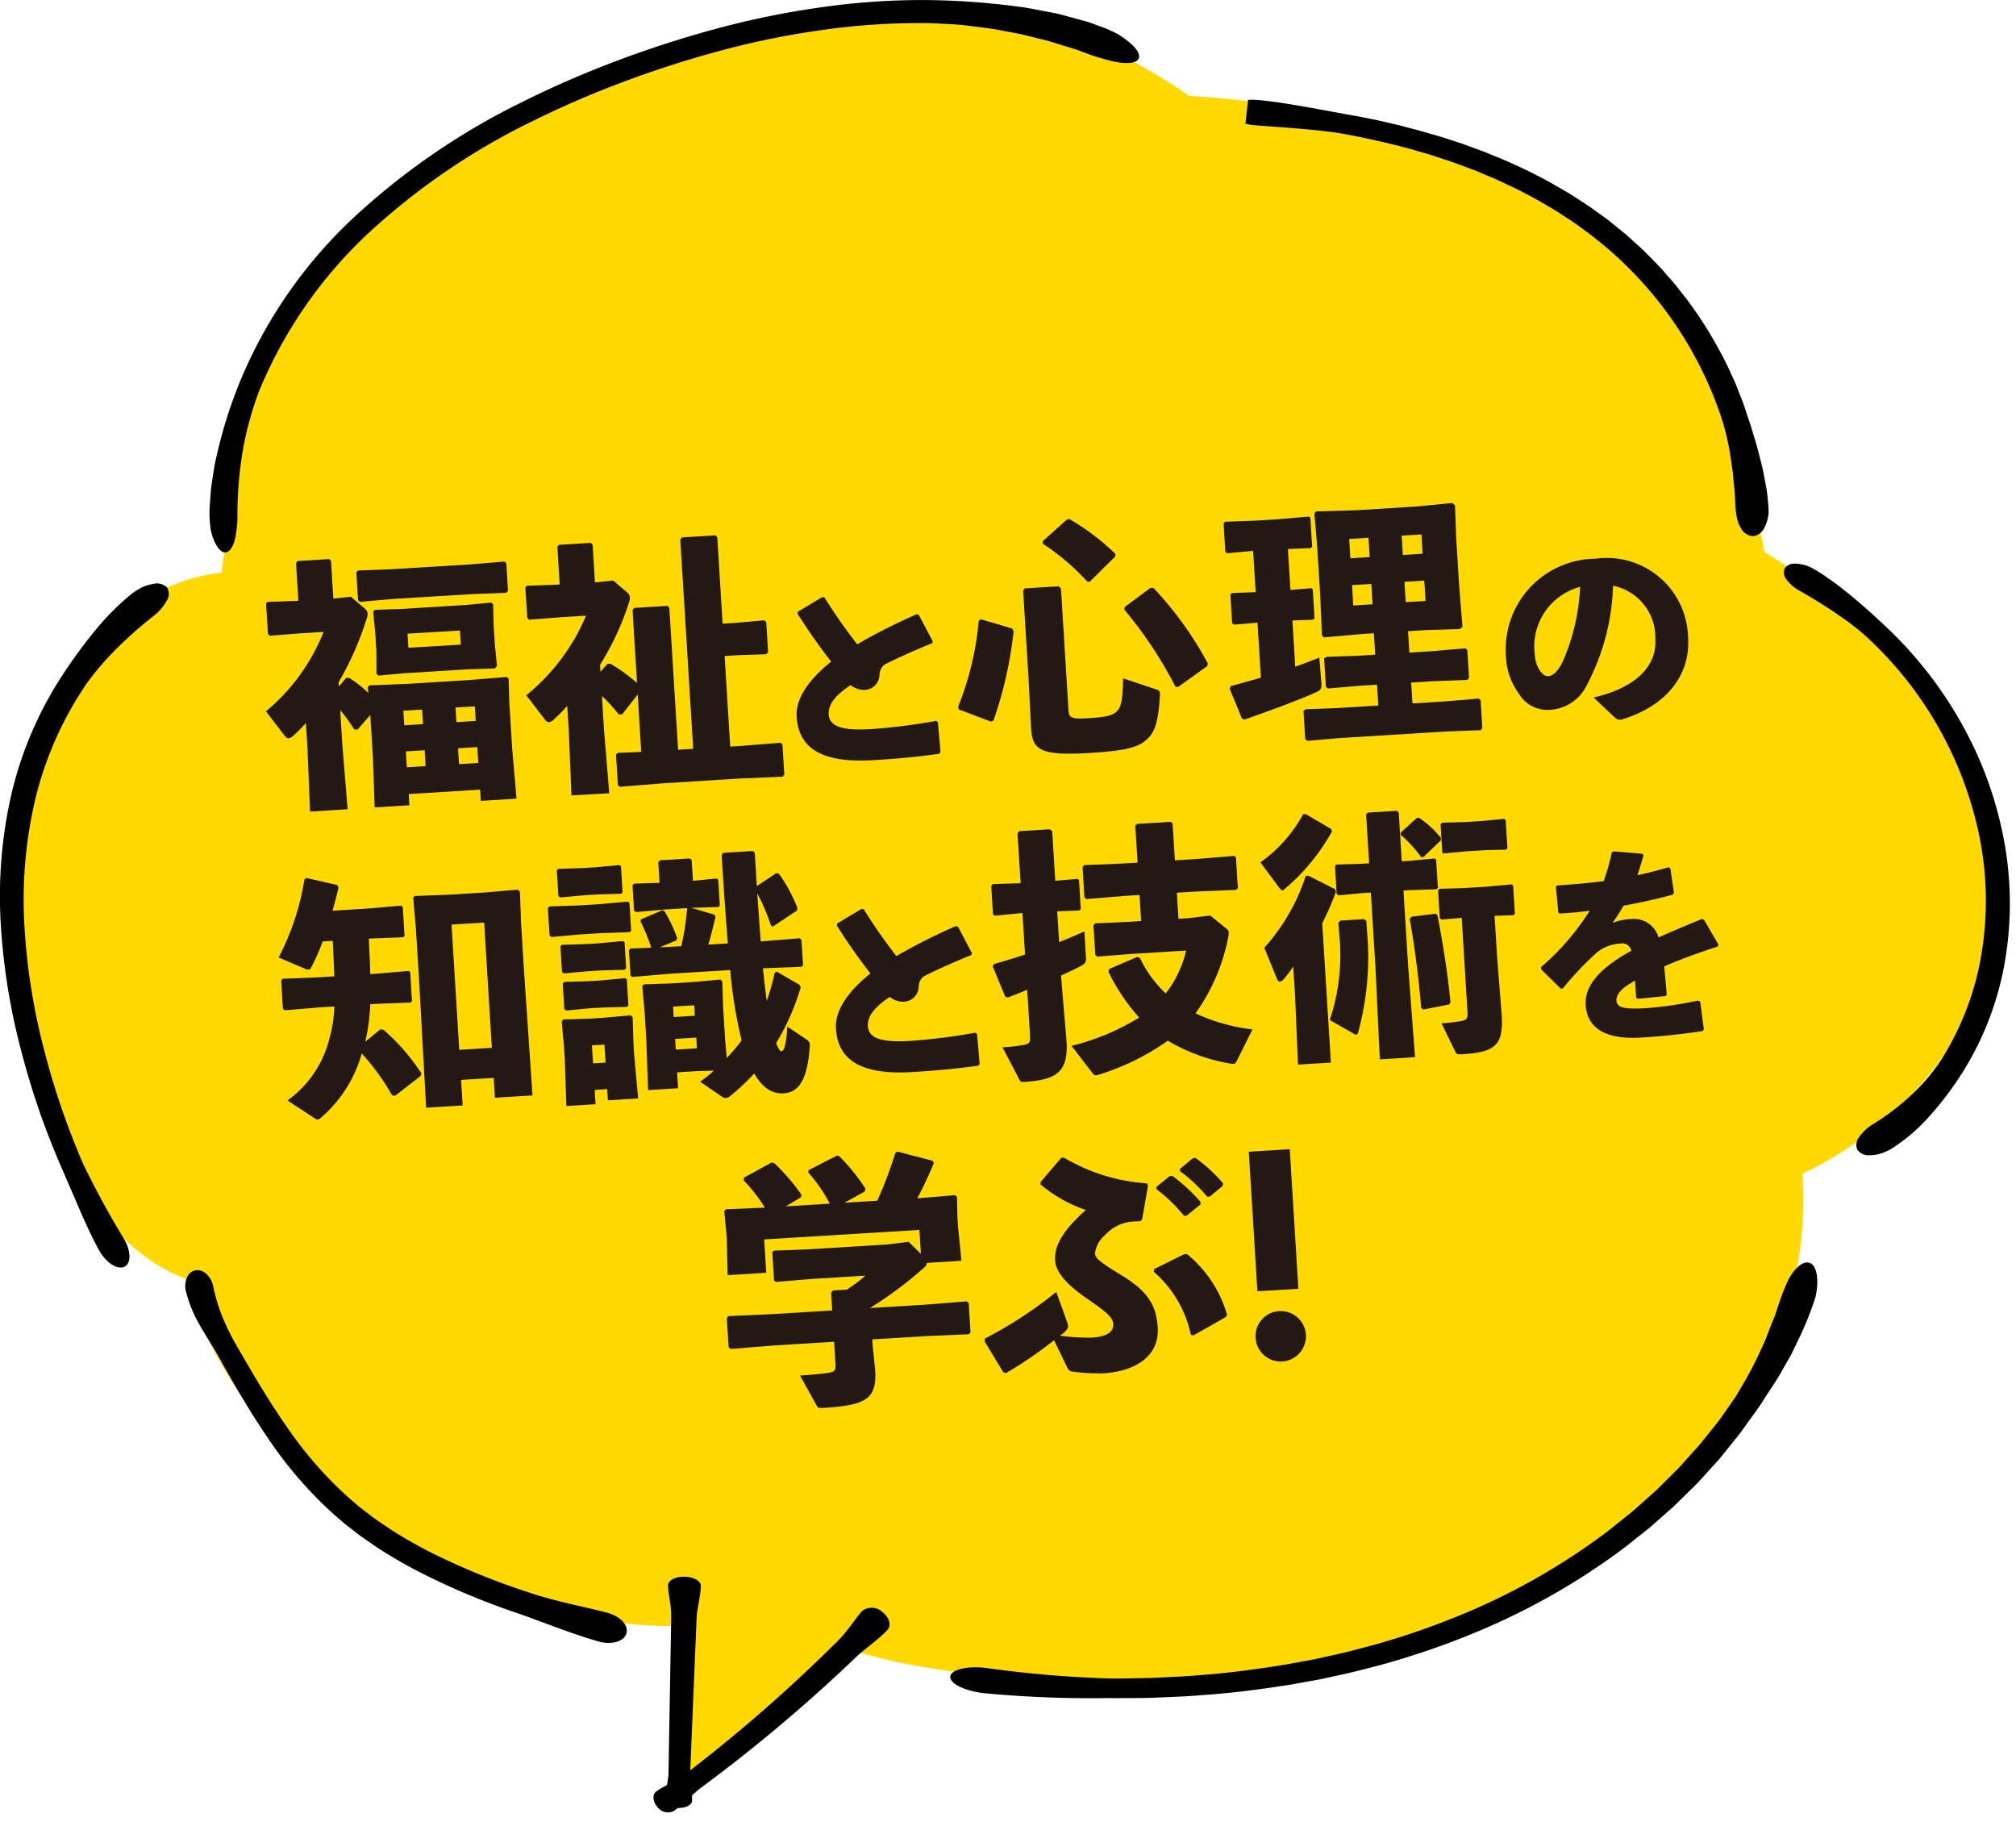 <svg id="レイヤー_1" data-name="レイヤー 1" xmlns="http://www.w3.org/2000/svg" viewBox="0 0 127 115" width="127" height="115" preserveAspectRatio="xMinYMid"><defs><style>.cls-1{fill:#ffd900;}.cls-2{fill:#231815;}</style></defs><path class="cls-1" d="M111.146,34.762s-2.4-14.577-11.519-21.322-24.719-7.4-24.719-7.4a35.16,35.16,0,0,0-9.12-4.569C61.228.169,48.029.386,36.509,5.39S19.95,16.269,17.31,20.837s-3.12,13.49-3.12,13.49l-.24,1.74a11.534,11.534,0,0,0-8.4,5.222c-3.36,5-6,13.271-4.8,20.451S5.07,78.275,12.03,80.669c0,3.7,6.24,13.489,14.879,17.84a34.1,34.1,0,0,0,15.84,3.916l-.24,10.226,11.28-8.7s5.039,1.958,16.8,1.958,20.4-.435,34.319-11.966a23.813,23.813,0,0,0,8.639-20.016,23.113,23.113,0,0,0,12-13.489c3.12-9.791-4.56-18.929-7.2-20.887S111.146,34.762,111.146,34.762Z"/><path d="M118.635,39.314c-.747-.707-1.538-1.4-2.286-2.007-.38-.3-.741-.587-1.1-.828-.175-.123-.343-.242-.506-.348s-.325-.2-.475-.286a2.342,2.342,0,0,0-1.119-.339.764.764,0,0,0-.709.279.663.663,0,0,0,.093.7,2.46,2.46,0,0,0,.793.7c.818.461,1.647.975,2.4,1.487l.55.384c.179.127.344.261.508.386.33.248.617.5.869.732a23.5,23.5,0,0,1,7.08,12.7,20.406,20.406,0,0,1,.1,7.163,17.951,17.951,0,0,1-2.545,6.716,11.866,11.866,0,0,1-1.766,2.106,15.052,15.052,0,0,1-2.5,1.928,3.564,3.564,0,0,0-.517.385c-.074.068-.139.143-.2.211a1.749,1.749,0,0,0-.167.208.8.8,0,0,0-.139.812.869.869,0,0,0,.826.356,2.266,2.266,0,0,0,.321-.023,2.206,2.206,0,0,0,.339-.084,3.013,3.013,0,0,0,.7-.319,11.349,11.349,0,0,0,2.332-1.991,20.71,20.71,0,0,0,2.154-2.86,19.261,19.261,0,0,0,2.683-7.24,21.657,21.657,0,0,0-.166-7.6,23.945,23.945,0,0,0-2.682-7.183A25.341,25.341,0,0,0,118.635,39.314Z"/><path d="M84.9,7.212c-2.131-.385-4.323-.815-5.737-.919a3.127,3.127,0,0,0-.539,0l-.166,1.5c.641-.038,1.128-.281,1.175-.626s-.359-.688-.971-.866l-.166,1.5a2.957,2.957,0,0,0,.515.087c2,.151,4.172.285,5.628.545,1.344.243,2.674.543,3.986.889.328.087.651.187.977.28s.651.188.97.3l.961.317.946.352c.157.059.316.115.471.178l.464.194c.307.131.62.253.924.392.6.284,1.213.555,1.793.874.6.3,1.158.64,1.728.972.284.167.551.356.828.533s.551.357.809.554a24.1,24.1,0,0,1,8.928,11.983,15.74,15.74,0,0,1,.62,2.7l.112.771c.03.261.047.526.074.79.064.528.076,1.061.112,1.583a2.72,2.72,0,0,0,.044.331,2.484,2.484,0,0,0,.06.309,1.982,1.982,0,0,0,.223.527.938.938,0,0,0,.733.506.856.856,0,0,0,.728-.5,2.114,2.114,0,0,0,.22-.565,2.865,2.865,0,0,0,.059-.336,3.1,3.1,0,0,0,0-.36q-.019-.29-.053-.618a6.632,6.632,0,0,0-.091-.687l-.138-.742-.075-.39c-.029-.131-.066-.262-.1-.4-.136-.534-.268-1.094-.451-1.653-.088-.28-.163-.566-.257-.848s-.193-.563-.284-.846c-.053-.154-.1-.311-.157-.464l-.18-.458c-.123-.3-.234-.612-.367-.913-.28-.6-.537-1.2-.864-1.777a24.931,24.931,0,0,0-2.137-3.363l-.618-.793c-.207-.264-.44-.51-.659-.766-.43-.518-.926-.986-1.4-1.474-.246-.234-.5-.46-.754-.691l-.378-.343-.4-.325-.8-.646-.838-.6c-.275-.206-.566-.393-.858-.579s-.576-.381-.876-.555c-.6-.346-1.2-.7-1.822-1.009-.611-.33-1.252-.61-1.884-.9-.319-.142-.645-.268-.967-.4l-.485-.2c-.163-.065-.329-.121-.492-.182l-.987-.359-1-.323c-.332-.112-.669-.208-1.008-.3s-.673-.2-1.013-.283C87.656,7.752,86.282,7.452,84.9,7.212Z"/><path d="M15.062,24.168a29.567,29.567,0,0,0-1.4,4.481c-.176.721-.264,1.42-.361,2.065-.031.323-.051.635-.073.929l-.028.431c-.006.139,0,.274,0,.4a6.1,6.1,0,0,0,.086.934,3.4,3.4,0,0,0,.248.748c.2.419.437.658.678.634s.437-.3.56-.722a4.382,4.382,0,0,0,.131-.723,5.285,5.285,0,0,0,.053-.873,24.664,24.664,0,0,1,.368-4.262,20.891,20.891,0,0,1,1.018-3.627,28.437,28.437,0,0,1,6.85-9.883,42.861,42.861,0,0,1,10.374-7.08,61.526,61.526,0,0,1,5.911-2.541q3.035-1.128,6.176-1.957a51.805,51.805,0,0,1,6.37-1.263,42.8,42.8,0,0,1,6.473-.4c.344,0,.705.03,1.084.048s.775.038,1.181.084c.809.107,1.679.186,2.555.373l.666.124c.112.022.224.04.336.064l.332.083,1.341.331c.443.128.881.274,1.322.406.218.071.444.124.654.209l.637.239a10.583,10.583,0,0,0,1.07.327,5.417,5.417,0,0,0,.922.2c.556.065.98,0,1.119-.229s-.039-.57-.455-.95a5.4,5.4,0,0,0-.788-.585,7.233,7.233,0,0,0-1.091-.495l-.489-.179c-.17-.059-.341-.129-.527-.174L67.2,1.016c-.2-.053-.409-.111-.622-.162L65.925.727c-.446-.082-.9-.18-1.374-.255A47.328,47.328,0,0,0,58.525.005a44.607,44.607,0,0,0-6.734.447,53.6,53.6,0,0,0-6.565,1.33Q42,2.646,38.9,3.815a63.024,63.024,0,0,0-6.05,2.632,44.194,44.194,0,0,0-10.689,7.368A29.654,29.654,0,0,0,15.062,24.168Z"/><path d="M69.877,105.718a71.2,71.2,0,0,1-7.723-.657c-1.187-.145-2.211.084-2.286.519s.851.913,2.072,1.061a71.754,71.754,0,0,0,7.926.312c.48.014.96,0,1.44,0s.961-.006,1.441-.024c.959-.045,1.92-.069,2.878-.154,1.918-.125,3.825-.373,5.721-.675l1.417-.255.355-.064.351-.076.7-.153c.941-.19,1.865-.442,2.792-.681a50.11,50.11,0,0,0,5.427-1.824,43.223,43.223,0,0,0,9.857-5.5c.37-.282.73-.577,1.095-.865l.546-.434c.179-.149.349-.3.523-.458l1.041-.92.987-.969.493-.485.463-.509.925-1.019.86-1.066c.143-.178.289-.354.428-.534l.4-.555c.328-.475.737-.981,1.1-1.567s.8-1.184,1.163-1.852q.285-.5.576-1.007l.511-1.06a19.6,19.6,0,0,0,.889-2.181,4.282,4.282,0,0,0,.146-.47c.03-.156.052-.309.067-.455a3.471,3.471,0,0,0,0-.793c-.063-.462-.243-.769-.522-.824s-.6.148-.9.508a3.5,3.5,0,0,0-.412.653,4.147,4.147,0,0,0-.174.4c-.06.138-.123.28-.176.429-.085.234-.173.485-.262.752s-.168.554-.294.84-.236.592-.36.905a10.222,10.222,0,0,1-.408.958,21.958,21.958,0,0,1-1.017,1.993c-.194.333-.387.672-.591,1.006l-.676.972-.375.532c-.132.173-.271.342-.407.513L107.064,91l-.881.981-.442.49-.47.468-.942.935-1,.89c-.167.147-.329.3-.5.442l-.523.42c-.35.279-.7.564-1.05.838a41.582,41.582,0,0,1-9.472,5.351,48.323,48.323,0,0,1-5.248,1.793c-.9.236-1.794.486-2.708.674l-.683.153-.341.076-.345.063-1.378.254c-1.844.3-3.7.555-5.576.686-.935.088-1.874.115-2.812.164-.47.02-.94.019-1.41.03S70.348,105.729,69.877,105.718Z"/><path d="M14.867,84.688a13.971,13.971,0,0,1-.969-2.037,11.461,11.461,0,0,1-.473-1.659,1.461,1.461,0,0,0-.366-.693.888.888,0,0,0-.636-.3.713.713,0,0,0-.6.379,1.3,1.3,0,0,0-.117.929,8.177,8.177,0,0,0,.918,2.226c.377.664.763,1.241,1.035,1.722,1,1.784,2.026,3.581,3.212,5.312a25.622,25.622,0,0,0,4.188,4.841l.62.536c.214.172.433.337.649.506.426.345.892.641,1.341.959a30.061,30.061,0,0,0,2.864,1.663,46.187,46.187,0,0,0,6.121,2.555c1.327.457,3.228,1.239,5.053,1.762.8.228,1.577.011,1.747-.483s-.333-1.075-1.121-1.3c-1.236-.356-3.259-.7-5.115-1.337a44.706,44.706,0,0,1-5.931-2.415,28.6,28.6,0,0,1-2.73-1.554c-.424-.3-.868-.571-1.269-.891l-.614-.468-.584-.5a24.355,24.355,0,0,1-4.014-4.561C16.911,88.218,15.888,86.46,14.867,84.688Z"/><path d="M3.955,73.726l1.211,2.811c.4.882.766,1.679,1.111,2.271.433.76,1.156,1.187,1.574.972s.4-.974-.016-1.708a54.454,54.454,0,0,1-2.612-4.8,48.158,48.158,0,0,1-2.518-7.437,39.6,39.6,0,0,1-1.175-7.68,27.645,27.645,0,0,1,.657-7.662A22.059,22.059,0,0,1,5.227,43.4c.219-.352.507-.719.813-1.113.324-.382.668-.79,1.06-1.183a26.175,26.175,0,0,1,2.551-2.29,3.012,3.012,0,0,0,.508-.482,2.675,2.675,0,0,0,.339-.49A.787.787,0,0,0,10.52,37a.922.922,0,0,0-.9-.213,2.457,2.457,0,0,0-.655.2,3.976,3.976,0,0,0-.67.414,16.254,16.254,0,0,0-2.236,2.228,31.516,31.516,0,0,0-2.209,3.028A23.375,23.375,0,0,0,.677,50.205a28.875,28.875,0,0,0-.628,8.011,40.7,40.7,0,0,0,1.27,7.907A49.429,49.429,0,0,0,3.955,73.726Z"/><path d="M43.26,111.677c-.652.493-1.465.834-1.9,1.142-.274.2-.254.638.045.984a.83.83,0,0,0,1.047.263c.642-.46,1.214-1.089,1.675-1.439a100.353,100.353,0,0,0,9.788-8.242c.481-.471,1.335-1.04,1.971-1.7.278-.287.154-.794-.277-1.132a1,1,0,0,0-1.273-.107c-.424.441-.917,1.283-1.6,1.947A98.4,98.4,0,0,1,43.26,111.677Z"/><path d="M42.112,111.687c-.019.633-.256,1.277-.268,1.689-.007.262.38.485.864.5s.884-.191.892-.454c.018-.6-.139-1.255-.126-1.7l.411-9.843c.016-.522.244-1.28.265-1.988.009-.309-.446-.57-1.016-.584s-1.04.226-1.049.534c-.014.485.22,1.254.2,2Z"/><path class="cls-2" d="M22.53,45.947l-.215,0a9.189,9.189,0,0,0-.884-1.216l.136,2.2.332,4.039-2.366.146-.167-4.048-.095-1.528a9.064,9.064,0,0,1-.807.809.531.531,0,0,1-.272.149.286.286,0,0,1-.239-.134l-1.2-1.559A12.484,12.484,0,0,0,20.385,39.8l-1.462.091-1.938.152-.105-.126-.119-1.906.092-.1,1.944-.07-.148-2.382.108-.123,1.988-.122.107.126L21,37.7l.1-.007,1-.11.923.785a.443.443,0,0,1,.134.288.6.6,0,0,1-.035.234,19.416,19.416,0,0,1-1.794,4.086l.017.261.461-.54.2.005a7.281,7.281,0,0,1,1.2.949l-.039-.36.108-.122,2.452-.1,3.747-.23,2.446-.2.121.108.045,1.531.178,2.876.276,3.15-2.251.138-.043-.706-4.5.278.043.706-2.185.134-.113-3.159-.164-2.662Zm.147-8.041-.122-.108-.108-1.743.108-.121,2.156-.085,4.913-.3,2.15-.181.122.107L32,37.215l-.108.122-2.156.083-4.913.3Zm1.161,4.647-.123-.125-.006-1.435-.071-1.134-.131-1.329.108-.121,1.614-.051,4.108-.254,1.607-.147.122.106L31.1,39.4l.074,1.182.132,1.362-.122.157-1.712.056-3.894.24Zm2.754,2.138-1.182.072.057.92,1.182-.072Zm.159,2.564-1.184.072.063,1,1.182-.072ZM29.028,40.6l-.055-.887-3.3.2.054.888Zm.941,4.809-.057-.92-1.216.075.057.92Zm.164,2.646-.063-1-1.216.075.062,1Z"/><path class="cls-2" d="M38.273,41.808l.2.005a12.259,12.259,0,0,1,1.658,1.2l-.284-4.585.108-.138,2.087-.129.122.108.553,8.956.952-.058-.813-13.179.107-.14,2.1-.128.123.107.336,5.455.888-.055,1.722-.156.138.107.118,1.907-.125.123-1.727.057-.888.055.352,5.7L46.445,47l2.724-.218.122.109.118,1.906-.108.122-2.73.118-4.8.3-2.725.219-.122-.109-.12-1.939.144-.091,1.447-.057-.223-3.615-.979,1.249-.215,0a10.679,10.679,0,0,0-1.059-1.156l.128,2.087.331,4.038L36,50.1l-.167-4.047-.1-1.594a10.946,10.946,0,0,1-.869.879.528.528,0,0,1-.272.148.284.284,0,0,1-.239-.134l-1.2-1.559a12.854,12.854,0,0,0,3.766-5.016l-1.595.1-2,.156-.106-.125L33.093,37l.092-.106,2.009-.074.065,0-.146-2.382.107-.123,2.005-.123.108.125.145,2.366.148-.009,1-.111.923.786a.44.44,0,0,1,.132.288.577.577,0,0,1-.034.233A17.229,17.229,0,0,1,37.8,41.871l.027.443Z"/><path class="cls-2" d="M59.17,47.478c-1.2.167-2.475.3-4.131.4-3.155.194-4.726-.671-4.853-2.735-.073-1.2.841-2.4,2.174-3.472a36.115,36.115,0,0,1-2.112-3.009l.018-.134,1.539-.926.134.032A35.72,35.72,0,0,0,54,40.581a37.965,37.965,0,0,1,3.749-1.894l.134.045.881,1.674-.045.107c-1.121.453-2.262.972-3,1.347a.848.848,0,0,0-.315.68.972.972,0,0,1-.893.913,1.365,1.365,0,0,1-.93-.3c-.988.655-1.414,1.236-1.376,1.853.055.882,1.184,1.008,2.734.913a38.443,38.443,0,0,0,4.033-.513l.11.073.168,1.876Z"/><path class="cls-2" d="M63.776,39.593l.077.176a25.323,25.323,0,0,1-1.27,5.621l-.161.06L60.4,44.683l-.044-.162a18.963,18.963,0,0,0,1.3-5.424l.144-.091Zm3.533,5.126c.03.476.152.585,1.187.521,1.133-.07,1.542-.144,1.853-.428.281-.264.383-.749.4-2.087l2.123.71c.185.072.2.12.2.318-.084,1.572-.3,2.312-.738,2.734-.529.527-1.157.781-3.622.934-3.171.2-3.672-.17-3.757-1.55l-.17-3.3-.332-5.374.106-.138,2.137-.132.141.139ZM67.2,32.733l.162-.042a14.756,14.756,0,0,1,2.907,2.2l-.022.167-1.6,1.583-.148-.006a14.782,14.782,0,0,0-2.8-2.385l-.01-.164Zm5.28,4.293.182.006a22.251,22.251,0,0,1,3.427,4.755l-.038.166L74.213,43.27l-.166-.022a26.213,26.213,0,0,0-3.219-4.85l.022-.166Z"/><path class="cls-2" d="M77.31,34.848l-.12-.091-.11-1.791.092-.105,1.91-.068,1.413-.087,1.952-.17.1.075.112,1.824-.093.089-1.433.055.16,2.58,1.3-.112.105.076.112,1.823-.093.089-1.3.047.179,2.909c.548-.2,1.049-.379,1.516-.572l.134,1.64c.018.3-.041.415-.314.532-1.107.5-2.962,1.188-4.546,1.732l-.151-.073-.777-1.882.073-.153c.634-.171,1.28-.361,1.9-.53l-.213-3.467-1.477.124-.121-.092-.11-1.79.091-.106,1.5-.059-.16-2.6ZM91.5,31.681l.159.154.072,1.991.188,3.04.211,2.61-.157.143-2.206.069-1.068.066.084,1.348,1.348-.083,2.181-.184.123.107.109,1.759-.109.122-2.188.086-1.348.083.081,1.313,1.988-.122L93.151,44l.121.107.109,1.759-.108.123-2.189.085-6.721.414-2,.174-.139-.108-.11-1.791.16-.092,1.975-.074,2.58-.159-.081-1.313-1.085.067-2,.172-.139-.106-.11-1.792.159-.092,1.976-.071,1.085-.068-.084-1.348-.724.044-2.427.216-.124-.124-.107-2.534-.2-3.2L82.8,32.348l.106-.137,2.519-.073,3.7-.229Zm-5.29,2.19-1.217.075.074,1.216,1.217-.075Zm-1.038,2.983.079,1.283,1.217-.076-.08-1.282Zm3.2-1.9,1.248-.077-.074-1.216-1.248.077Zm.183,2.974,1.248-.077-.079-1.282-1.248.077Z"/><path class="cls-2" d="M100.388,43.933c2.8-.647,3.988-2.08,3.891-3.657a3.329,3.329,0,0,0-2.664-3.386,14.25,14.25,0,0,1-1.647,6.25,2.752,2.752,0,0,1-2.382,1.572,2.1,2.1,0,0,1-1.925-1.055,4.163,4.163,0,0,1-.791-2.339,5.705,5.705,0,0,1,5.638-6.127,5.122,5.122,0,0,1,5.835,4.984c.149,2.392-1.422,4.31-4.168,5.139a.43.43,0,0,1-.429-.106Zm-3.7-2.727a1.937,1.937,0,0,0,.285.984c.161.255.355.415.566.4.3-.019.665-.345.975-1.076a13.166,13.166,0,0,0,1.026-4.55A3.879,3.879,0,0,0,96.683,41.206Z"/><path class="cls-2" d="M20.327,59.3a14.389,14.389,0,0,1-.724,1.644c-.044.086-.092.122-.157.126A.6.6,0,0,1,19.178,61l-1.627-.691a16.091,16.091,0,0,0,1.627-4.917l.126-.09,1.941.441.076.161c-.1.468-.237.972-.372,1.458l2.152-.133,2.167-.183.105.076.112,1.824-.095.088-2.155.083c.029.741.075,1.5.089,2.238l.246-.015,2.166-.183.105.076.112,1.823-.094.089-2.172.084-.362.023a12.754,12.754,0,0,1-.316,2.362l.958-.785.2.038a13.154,13.154,0,0,1,2.38,2.739l-.056.169L24.9,69.011l-.2-.021a14.2,14.2,0,0,0-1.911-2.637,8.294,8.294,0,0,1-2.6,4.071.312.312,0,0,1-.176.093c-.065,0-.118-.043-.2-.087l-1.7-1.116a6.828,6.828,0,0,0,2.632-3.873,8.354,8.354,0,0,0,.318-2.049l-.969.06-2.15.183-.121-.092-.11-1.791.092-.105,2.172-.085,1.085-.067c-.03-.739-.059-1.5-.105-2.237Zm8.818,10.327-2.3.141L26.4,61.726l-.2-3.237-.17-1.952.093-.1,2.27-.09,2.071-.128,2.149-.182.14.124.074,2.007.187,3.04.531,7.787-2.367.146-.077-1.25-2.054.127ZM30.984,66,30.5,58.109l-2.055.127.486,7.888Z"/><path class="cls-2" d="M34.741,59.017l-.121-.09L34.513,57.2l.093-.106,1.909-.068,1.248-.077,1.789-.159.1.076.108,1.758-.093.088-1.794.061-1.249.077Zm.556-2.491-.121-.092-.1-1.61.093-.1,1.548-.048.755-.047,1.541-.143.106.075.1,1.644-.093.088-1.548.046-.756.047Zm.229,4.786-.121-.091-.1-1.611.092-.1,1.548-.047.756-.046,1.542-.145.1.077.1,1.643-.093.088-1.548.047-.756.046Zm1.937,7.337.055.9-1.84.113-.1-2.963-.045-.723-.149-1.64.09-.122,1.729-.057.657-.04,1.87-.165.122.107.053,1.647.048.772.249,2.707-1.907.118-.043-.707Zm-1.793-5-.12-.091-.1-1.611.092-.1,1.548-.047.755-.046,1.542-.145.1.077.1,1.642-.093.088-1.548.047L37.2,63.5Zm2.408,2.146-.788.049.069,1.132.789-.048Zm9.981-4.807c.075.689.151,1.377.243,2.065a15.634,15.634,0,0,0,.5-1.781l.127-.074,1.42.82.093.16A14.637,14.637,0,0,1,48.894,65.7c.158.418.246.512.329.507.147-.009.27-.165.382-1.542l1.17.786c.191.138.262.215.24.414-.133,2.1-.675,2.944-1.644,3-.609.038-1.269-.218-1.86-1.254a13.233,13.233,0,0,1-1.5,1.412.491.491,0,0,1-.288.134.409.409,0,0,1-.27-.1l-1.344-.924a8.525,8.525,0,0,0,.864-.7l-.97.027-1.348.083.061,1-1.89.118-.114-3.21-.1-1.644-.154-1.688.108-.123,1.613-.05,1.595-.1,1.608-.148.121.108.049,1.612.129,2.087.1,1.132a9.854,9.854,0,0,0,.937-1.113,29.082,29.082,0,0,1-.717-4.426l-3.813.235-2.347.2-.121-.092-.1-1.578.091-.121,1.317-.048a11.514,11.514,0,0,0-.679-1.657l.04-.134,1.351-.578.137.09a9.525,9.525,0,0,1,.78,1.667l-.058.152-1.029.427.511-.015.838-.052a16.475,16.475,0,0,0,.365-2.365l.031-.035-1.562.1-1.688.154-.121-.092-.1-1.595.126-.106,1.579-.048-.08-1.3.109-.122,1.873-.115.122.107.08,1.3,1.493-.141.1.076.1,1.627-.094.089-1.7.054L45,57.611l.075.143c-.158.653-.3,1.222-.453,1.744l1.232-.076c-.124-1.461-.252-3.267-.393-5.568l.091-.137,1.874-.117.121.109.13,2.1,1.236-.819.151.041a9.314,9.314,0,0,1,1.173,2.17l-.039.152-1.506,1L48.57,58.3a13.106,13.106,0,0,0-.869-2.041c.078,1,.141,2.02.221,3.038l2.446-.2.12.091.1,1.6-.109.106Zm-4.327,2.329L42.4,63.4l.04.658,1.332-.082Zm-1.2,2.119.041.675,1.332-.082-.042-.675Z"/><path class="cls-2" d="M61.643,67.121c-1.2.166-2.475.3-4.131.4-3.155.195-4.725-.672-4.852-2.735-.074-1.2.841-2.4,2.173-3.473A36.353,36.353,0,0,1,52.721,58.3l.019-.132,1.539-.927.133.031a35.474,35.474,0,0,0,2.055,2.947,37.756,37.756,0,0,1,3.75-1.892l.134.043.882,1.674-.046.109c-1.12.451-2.262.971-3,1.347a.842.842,0,0,0-.315.677.974.974,0,0,1-.894.915,1.343,1.343,0,0,1-.927-.3c-.99.655-1.415,1.236-1.377,1.853.054.881,1.183,1.01,2.734.914a38.446,38.446,0,0,0,4.031-.513l.111.072L61.714,67Z"/><path class="cls-2" d="M62.675,57.675l-.121-.091-.11-1.792.091-.106,1.763-.058-.2-3.14.124-.138,1.907-.117.154.105.194,3.138,1.395-.119.1.076.112,1.826L68,57.346l-1.4.053.12,1.94c.564-.217,1.095-.447,1.591-.675l.1,1.642c.018.3-.042.382-.315.531-.35.186-.766.393-1.249.6l.03.477.309,3.659c.117,1.906-.575,2.444-2.662,2.573-.2.012-.249-.018-.325-.18l-1.047-2a11.657,11.657,0,0,0,1.327-.148c.343-.052.436-.157.411-.553l-.18-2.925c-.4.174-.821.332-1.24.49l-.153-.073-.776-1.882.073-.153c.648-.189,1.312-.379,1.959-.6l-.161-2.614Zm12.233.152,1.325-.164,1.042.843a.282.282,0,0,1,.131.24,1.112,1.112,0,0,1-.033.282,12.227,12.227,0,0,1-2.063,4.8A11.844,11.844,0,0,0,78.9,64.839l-1,2.008c-.06.1-.105.155-.2.161a1.761,1.761,0,0,1-.215-.019,11.388,11.388,0,0,1-3.917-1.442A15.416,15.416,0,0,1,69.182,67.7c-.211.063-.262.016-.37-.125l-1.309-1.7a15.011,15.011,0,0,0,4.261-1.781,12.6,12.6,0,0,1-1.944-2.9l.072-.169,1.751-.752.17.073a7.5,7.5,0,0,0,1.622,2.226,6.849,6.849,0,0,0,1.284-2.7l-3.45.213-2.151.166L69,60.138l-.115-1.856.108-.123,2.155-.1.74-.046-.1-1.643-.905.056-2.445.2-.123-.109-.117-1.906.108-.122,2.452-.1.905-.055-.144-2.318.108-.121,2.119-.131.123.108.144,2.317,1.282-.079,2.477-.2.09.11.118,1.923-.108.106-2.452.1-1.282.079.1,1.644Z"/><path class="cls-2" d="M82.247,51.271l1.608.94.059.144a12.887,12.887,0,0,1-2.961,3.616c-.078.069-.125.105-.158.107-.067,0-.119-.058-.209-.168L79.4,54.317A8.922,8.922,0,0,0,82.083,51.3Zm1.592,15.655-2.072.128-.177-4.246-.121-1.938a7.018,7.018,0,0,1-.64.848.364.364,0,0,1-.192.11c-.082,0-.152-.057-.191-.168l-.8-1.964a12.6,12.6,0,0,0,2.609-4.517l.163-.026,1.686.853.059.145a17.757,17.757,0,0,1-.867,2ZM86.076,58l.043.69a18.021,18.021,0,0,1-.566,6.352c-.028.084-.058.119-.107.123a.351.351,0,0,1-.187-.071l-1.487-.849a12.957,12.957,0,0,0,.583-5.528l-.038-.609.125-.123,1.479-.092Zm2.67-3.777,1.624-.15.1.075.11,1.776-.094.089-1.63.05-.443.028.293,4.748.436,5.747-2.219.137-.272-5.757-.293-4.748-.477.029-1.557.145-.121-.091L84.1,54.554l.093-.1,1.58-.048.477-.029-.19-3.073.108-.122,1.824-.113.123.108.189,3.073Zm.926-.24-.15-.007a8.515,8.515,0,0,0-1.29-1.405l.024-.149,1-.9.148-.009a6.54,6.54,0,0,1,1.363,1.253l-.007.166Zm-.14,9.511c-.167-1.919-.4-3.8-.726-5.613l.108-.139,1.538-.194.105.109c.342,1.794.634,3.574.817,5.476l-.09.137-1.63.316Zm1.29-5.572-.122-.092-.108-1.742.093-.105,1.581-.049,1.331-.082,1.624-.148.1.075.11,1.776-.093.088-1.186.04.162,2.629.286,3.579c.12,1.939-.381,2.381-2.484,2.511-.329.021-.363-.01-.44-.171l-.867-1.777a10.977,10.977,0,0,0,1.228-.142c.343-.054.434-.159.41-.553l-.366-5.949Zm.072-4.162-.038-.1-.107-1.742.093-.1,1.416-.038,1.035-.063,1.459-.14.1.075.11,1.776-.095.088-1.3.031-1.2.074Z"/><path class="cls-2" d="M97.082,60.911a15.565,15.565,0,0,0,3.067-3.553c-.629.092-1.285.145-1.9.183l-.082-.074-.153-1.613.086-.085c.987-.06,1.957-.147,2.926-.273a14.194,14.194,0,0,0,.51-1.8l.1-.072,1.817.151.085.087c-.13.47-.264.874-.384,1.265.65-.146,1.3-.306,1.948-.5l.121.057.228,1.543-.072.123c-.947.258-2.014.5-3.1.694-.19.328-.455.754-.7,1.085a3.815,3.815,0,0,1,1.224-.247,1.61,1.61,0,0,1,1.68,1.163c.811-.367,1.723-.753,2.727-1.158l.135.044.914,1.568-.059.121c-1.306.424-2.415.835-3.365,1.25.057.511.11,1.154.163,1.784l-.088.085-1.732.172-.108-.072c-.023-.382-.048-.776-.066-1.077-.78.43-1.2.825-1.176,1.272s.56.533,1.731.474a23.439,23.439,0,0,0,3.412-.488l.137.072.228,1.74-.074.11c-1.242.182-2.342.316-3.881.41-2.654.164-3.418-.91-3.489-2.04-.077-1.261.933-2.208,2.112-2.979q.344-.221.764-.444a.579.579,0,0,0-.688-.459,2.526,2.526,0,0,0-1.47.552,19.466,19.466,0,0,0-2.154,2.27l-.131.022-1.236-1.216Z"/><path class="cls-2" d="M58.177,82.183l2.726-.216.122.107.113,1.841-.107.122-2.732.119-3.352.206.02.313.166,1.606c.113,1.84-.573,2.23-3.251,2.395-.33.02-.364-.011-.439-.155L50.4,86.638c.773-.047,1.543-.126,1.819-.177.345-.055.438-.143.414-.521l-.087-1.429-3.8.234-2.724.218-.123-.109-.113-1.841.108-.121,2.731-.12,3.8-.234-.069-1.116.124-.141.87-.053a9.617,9.617,0,0,0,1.167-.881l-3.483.215-2.151.182-.121-.091-.109-1.775.093-.105,2.173-.084,5.011-.309,1.309-.164.773.761-.093-1.512-9.778.6.13,2.1-2.431.15-.052-2.174-.029-.461-.135-1.393.107-.122,2.451-.1a10.238,10.238,0,0,0-1.343-1.731l.04-.169,1.739-.948.168.056a12.338,12.338,0,0,1,1.706,1.989l-.04.152-.955.57,2.777-.172a9.5,9.5,0,0,0-1.357-1.962l.023-.149,1.791-.919.152.057a12.118,12.118,0,0,1,1.644,2.043l-.057.168-1.275.706,2.07-.128A26.087,26.087,0,0,0,56.4,72.627l.142-.092,2.2.574.092.144c-.375.881-.711,1.594-1.052,2.225l2.38-.2.123.107.027,1.252.037.609.217,2.164-2.17.134a.493.493,0,0,1-.178.291,24.074,24.074,0,0,1-3.391,2.534v.016Z"/><path class="cls-2" d="M67.219,83.259c.117.307.057.393-.035.513a1.679,1.679,0,0,1-.423.357,13.693,13.693,0,0,0,2.02.122c.953-.059,1.38-.365,1.35-.858-.029-.444-.477-.78-1.668-1.613-1.17-.8-1.945-1.6-1.994-2.384-.05-.822.322-1.736,1.932-3.187A8.853,8.853,0,0,1,65.547,74.6l.006-.148,1.308-1.532.183.005a11.762,11.762,0,0,0,5.2,1.61l.076.143L71.951,76.8l-.125.123a4.924,4.924,0,0,0-.707.044,2.58,2.58,0,0,0-1.5.818,1.775,1.775,0,0,0-.638,1.16c.021.329.349.572,1.772,1.442,1.612,1,2.095,1.884,2.179,3.248.105,1.693-1.282,2.734-3.452,2.868a13.026,13.026,0,0,1-1.837-.1c-.231-.018-.318-.079-.451-.351L66.4,84.415a25.879,25.879,0,0,1-3.021,2.066l-.168-.039-1.194-1.971.038-.167a26.3,26.3,0,0,0,4.488-2.933Zm5.486-3.324,1.9-.942.182.006a7.678,7.678,0,0,1,2.51,3.8l-.073.153-2.055,1.166-.151-.058A7.251,7.251,0,0,0,72.681,80.1Zm.158-5.189.816-.661.163-.028A10.608,10.608,0,0,1,75.627,75.7l-.007.166-.864.7-.164.011A10.359,10.359,0,0,0,72.855,74.9Zm1.48-1.131.8-.66.163-.026a9.847,9.847,0,0,1,1.732,1.592l-.007.165-.815.678-.165.01a9.983,9.983,0,0,0-1.715-1.611Z"/><path class="cls-2" d="M81.791,81.173l-2.58.159-.542-8.791,2.58-.159Zm.476,2.906a1.589,1.589,0,1,1-1.675-1.5A1.593,1.593,0,0,1,82.267,84.079Z"/></svg>